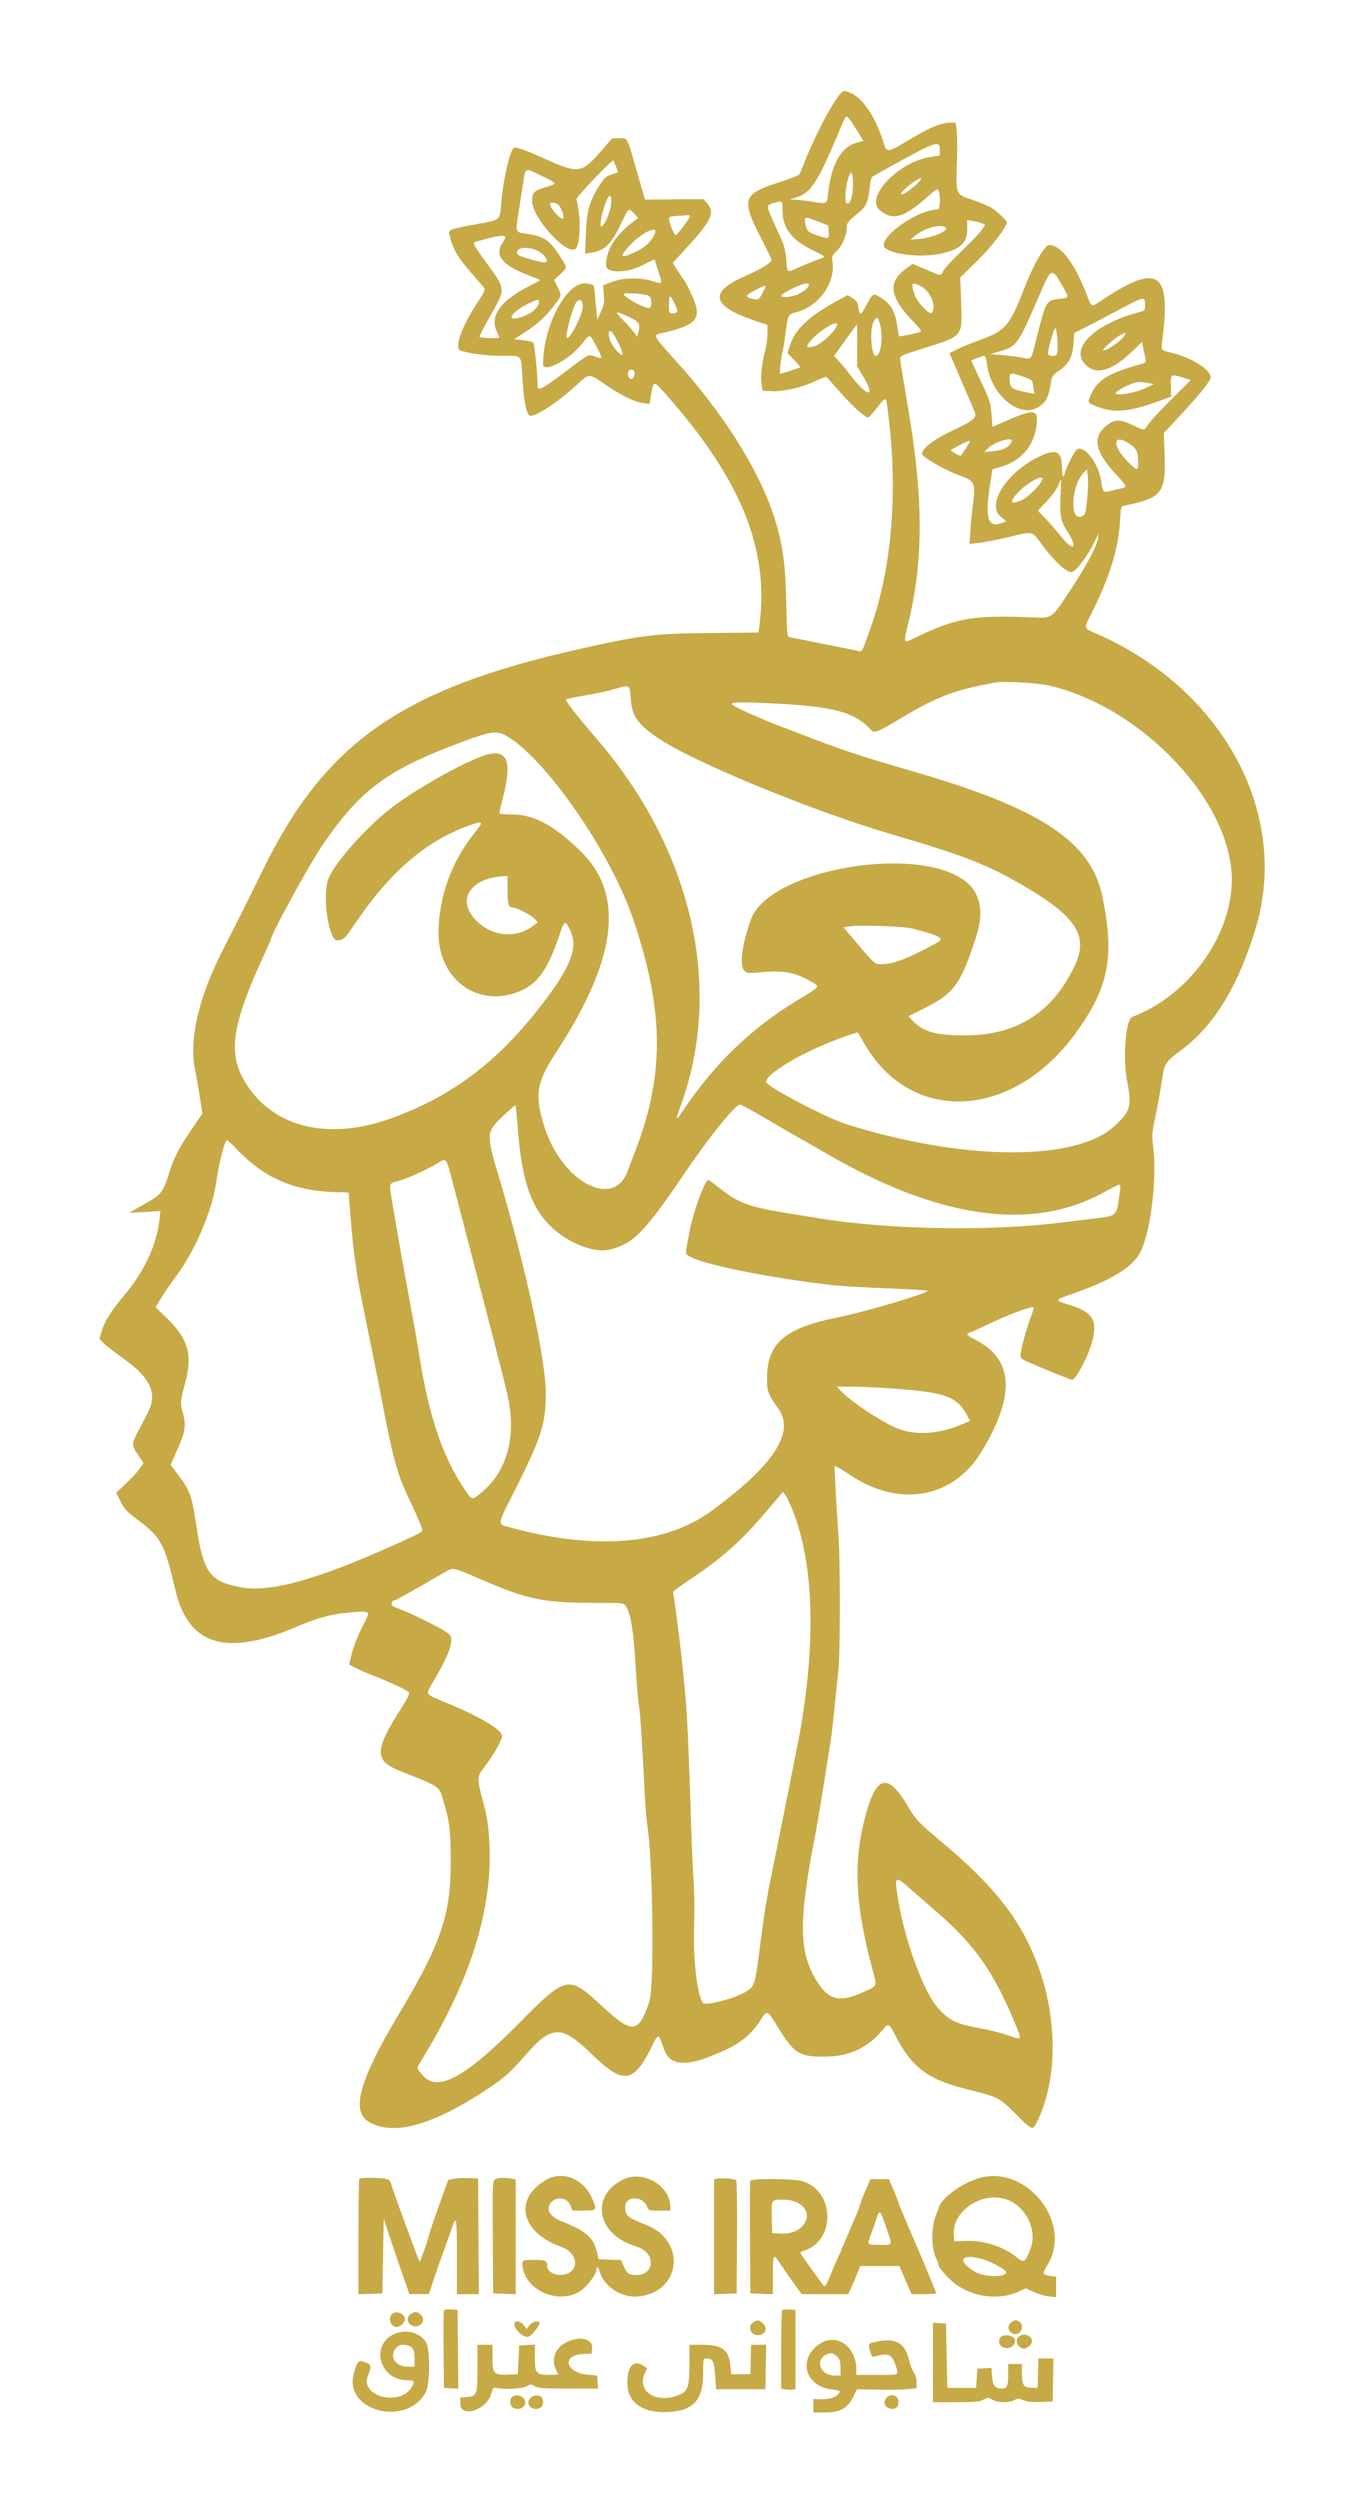 <svg id="svg" version="1.1" xmlns="http://www.w3.org/2000/svg" xmlns:xlink="http://www.w3.org/1999/xlink" width="400" height="730.56" viewBox="0, 0, 400,730.56"><g id="svgg"><path id="path0" d="M245.313 27.887 C 242.635 31.337,238.115 40.090,235.235 47.400 C 234.542 49.160,233.846 50.796,233.687 51.035 C 233.529 51.274,230.790 52.310,227.600 53.337 C 217.130 56.710,216.681 58.172,222.582 69.690 C 224.242 72.930,225.600 75.764,225.600 75.988 C 225.600 76.772,222.353 78.735,217.658 80.791 C 207.195 85.372,208.084 89.391,220.500 93.634 L 224.400 94.966 224.400 97.399 C 224.400 98.737,224.147 100.815,223.838 102.016 C 222.776 106.148,222.322 110.122,222.676 112.200 L 223.016 114.200 225.974 114.319 C 228.912 114.437,234.125 113.289,237.373 111.809 C 238.048 111.502,239.272 110.979,240.094 110.648 L 241.589 110.046 245.680 114.652 C 249.372 118.808,252.932 122.007,253.854 121.996 C 254.044 121.994,255.190 120.740,256.400 119.210 C 259.137 115.750,259.029 115.733,259.553 119.700 C 262.673 143.346,260.893 165.707,254.447 183.822 C 251.979 190.757,252.106 190.513,251.094 190.261 C 250.602 190.139,246.060 189.218,241.000 188.215 C 235.940 187.213,231.418 186.306,230.952 186.201 C 230.121 186.015,230.099 185.794,229.895 175.905 C 229.651 164.076,228.762 158.167,225.999 150.010 C 221.434 136.528,211.021 120.188,197.571 105.400 C 191.247 98.447,190.941 97.928,192.894 97.494 C 202.240 95.416,204.491 93.774,203.577 89.696 C 203.175 87.906,200.809 82.783,199.837 81.600 C 199.566 81.270,198.754 80.056,198.032 78.902 L 196.719 76.804 201.182 71.948 C 207.980 64.552,209.113 62.054,206.828 59.506 L 205.657 58.200 197.128 58.269 L 188.600 58.338 186.326 50.463 C 183.158 39.494,183.627 40.398,181.110 40.410 L 179.000 40.419 175.797 44.096 C 169.954 50.802,169.222 50.887,158.600 46.102 C 152.814 43.495,150.532 42.753,150.078 43.330 C 148.859 44.877,146.965 53.555,146.541 59.533 C 146.198 64.351,146.350 64.216,140.000 65.388 C 131.352 66.985,131.110 67.075,131.426 68.557 C 132.279 72.563,133.734 75.108,137.885 79.852 C 139.598 81.810,141.232 83.706,141.517 84.067 C 141.959 84.628,141.658 85.295,139.411 88.724 C 134.917 95.582,132.765 101.702,134.602 102.401 C 136.934 103.288,142.466 104.000,147.021 104.000 C 152.892 104.000,152.310 103.287,152.784 111.060 C 153.148 117.030,153.906 120.848,154.843 121.426 C 156.009 122.147,162.522 117.996,168.000 113.039 C 172.566 108.908,171.931 108.950,177.087 112.440 C 181.933 115.721,185.421 117.419,188.060 117.782 L 189.921 118.037 190.421 115.119 C 191.117 111.063,191.051 111.053,195.283 115.876 C 216.657 140.237,224.780 160.281,222.131 182.129 L 221.800 184.859 208.200 184.976 C 191.316 185.122,187.667 185.563,169.400 189.661 C 117.410 201.326,95.049 216.954,76.774 254.400 C 72.876 262.386,70.202 267.729,64.963 278.000 C 57.891 291.864,55.137 304.281,57.154 313.211 C 57.379 314.206,57.927 317.356,58.371 320.209 L 59.178 325.397 56.040 329.998 C 52.258 335.544,50.872 338.253,49.388 343.000 C 47.731 348.298,46.913 349.341,42.600 351.656 C 41.280 352.364,39.660 353.281,39.000 353.694 L 37.800 354.443 42.358 354.166 L 46.916 353.890 46.640 356.331 C 45.793 363.814,42.268 371.423,36.416 378.400 C 32.504 383.065,30.657 385.968,29.797 388.809 L 29.068 391.218 30.234 392.444 C 30.875 393.118,33.407 395.087,35.861 396.820 C 44.025 402.584,46.152 407.192,43.239 412.800 C 42.611 414.010,41.355 416.414,40.448 418.142 C 38.420 422.008,38.418 422.281,40.387 425.180 L 41.973 427.517 40.760 429.258 C 40.093 430.216,38.291 432.171,36.756 433.602 L 33.965 436.205 35.282 438.802 C 36.414 441.033,37.092 441.767,40.081 444.000 C 47.144 449.276,48.080 451.000,51.268 464.600 C 55.054 480.752,65.967 484.169,86.273 475.562 C 93.028 472.699,96.918 471.644,102.346 471.204 C 108.403 470.712,108.373 470.688,106.423 474.413 C 104.603 477.892,103.307 481.230,102.605 484.248 L 102.107 486.391 103.754 487.305 C 104.659 487.807,107.200 488.911,109.400 489.757 C 113.996 491.524,119.020 493.902,119.577 494.573 C 119.835 494.884,119.180 496.254,117.550 498.816 C 109.253 511.854,109.261 514.565,117.611 517.792 C 127.910 521.773,128.391 522.072,129.298 525.057 C 131.496 532.294,131.793 534.571,131.797 544.200 C 131.802 559.517,128.918 568.029,116.954 588.000 C 105.032 607.902,102.485 616.894,107.872 620.063 C 115.040 624.280,126.432 621.128,142.501 610.483 C 147.479 607.186,149.198 605.656,153.558 600.649 C 161.373 591.671,164.157 591.645,173.226 600.464 C 182.095 609.089,185.187 608.782,190.211 598.779 C 192.649 593.923,192.416 593.917,194.185 598.889 C 196.054 604.139,201.456 604.111,212.600 598.793 C 217.068 596.660,220.102 594.015,222.451 590.205 C 224.233 587.313,224.370 587.362,227.162 591.906 C 232.236 600.163,233.510 601.000,241.000 601.000 C 248.235 601.000,253.647 598.516,258.106 593.148 C 259.741 591.180,259.977 591.269,261.600 594.463 C 266.427 603.961,271.118 607.593,282.155 610.376 C 292.204 612.910,292.010 612.814,296.935 617.700 C 301.885 622.610,301.942 622.633,303.165 620.185 C 309.316 607.868,309.326 589.562,303.190 573.600 C 298.209 560.643,290.582 550.992,275.105 538.065 C 268.723 532.735,267.707 531.668,265.641 528.128 C 260.030 518.518,256.700 518.601,253.696 528.426 C 249.358 542.614,249.766 555.879,255.151 575.650 C 256.513 580.647,256.691 580.227,252.400 582.157 C 245.702 585.170,242.580 584.567,239.279 579.623 C 233.536 571.023,233.345 561.786,238.381 536.200 C 239.160 532.243,242.857 509.412,243.232 506.241 C 243.443 504.459,243.876 500.390,244.193 497.200 C 244.511 494.010,244.955 489.690,245.179 487.600 C 245.686 482.871,245.695 456.483,245.193 449.200 C 244.488 438.989,243.936 428.793,244.068 428.441 C 244.140 428.247,246.180 429.415,248.600 431.036 C 262.987 440.674,278.712 437.875,287.006 424.200 C 297.016 407.696,296.397 397.120,285.090 391.452 C 282.594 390.201,282.328 389.803,283.700 389.370 C 284.195 389.214,286.040 388.381,287.800 387.519 C 294.208 384.380,301.683 381.550,302.200 382.067 C 302.316 382.183,301.935 383.520,301.354 385.039 C 300.062 388.414,298.400 394.582,298.400 395.999 C 298.400 396.871,298.742 397.193,300.500 397.971 C 305.024 399.975,313.026 403.189,313.505 403.194 C 314.641 403.207,318.487 395.726,319.466 391.600 C 320.934 385.412,319.348 383.253,311.689 381.004 C 308.544 380.081,308.659 379.760,312.617 378.408 C 324.792 374.249,331.123 370.438,333.462 365.862 C 336.491 359.934,338.392 344.012,337.162 334.874 C 336.762 331.898,336.816 331.184,337.798 326.510 C 338.389 323.700,339.213 319.188,339.630 316.486 C 340.582 310.311,340.297 310.765,345.890 306.488 C 355.182 299.381,362.109 287.931,367.119 271.400 C 377.289 237.836,357.669 201.424,320.671 185.202 C 316.694 183.458,316.792 183.917,319.324 178.882 C 324.449 168.685,327.053 160.203,327.485 152.292 C 327.702 148.333,327.789 147.971,328.560 147.812 C 339.955 145.470,340.975 144.135,340.504 132.186 L 340.283 126.571 343.269 123.386 C 350.283 115.903,353.994 111.372,353.998 110.289 C 354.005 108.094,348.657 104.647,342.997 103.199 C 339.132 102.211,339.453 102.704,339.965 98.532 C 342.336 79.194,338.415 76.850,322.056 87.824 C 319.054 89.838,319.233 89.906,317.796 86.200 C 314.160 76.820,310.219 71.600,306.772 71.600 C 305.456 71.600,302.091 77.460,299.422 84.400 C 295.310 95.088,293.993 96.644,286.863 99.233 C 284.298 100.165,281.172 101.438,279.915 102.062 L 277.629 103.197 278.959 106.298 C 282.988 115.695,284.119 118.320,284.633 119.460 C 285.855 122.176,285.600 122.423,277.572 126.276 C 272.793 128.570,269.585 131.133,269.605 132.641 C 269.617 133.595,276.737 137.622,281.200 139.200 C 285.019 140.550,285.353 141.461,284.415 147.949 C 284.213 149.351,283.920 152.393,283.765 154.710 L 283.483 158.923 286.241 158.645 C 287.759 158.492,291.646 157.729,294.879 156.950 C 301.998 155.234,301.746 155.195,304.096 158.405 C 308.000 163.741,311.626 167.200,313.314 167.200 C 314.507 167.200,318.059 162.432,320.268 157.865 L 321.266 155.800 321.056 157.312 C 320.738 159.603,317.594 165.500,313.012 172.400 C 307.254 181.072,307.860 180.645,301.662 180.400 C 284.386 179.717,279.442 180.588,267.483 186.419 C 264.062 188.087,264.097 188.159,265.532 182.326 C 270.029 164.045,270.036 145.845,265.558 119.400 C 263.793 108.984,263.214 105.373,263.207 104.749 C 263.199 103.995,263.663 103.797,270.431 101.670 C 281.575 98.167,281.412 98.370,281.045 88.520 L 280.768 81.086 285.552 76.415 C 289.869 72.199,294.400 66.344,294.400 64.981 C 294.400 64.476,291.903 62.070,290.089 60.828 C 289.368 60.334,286.854 59.270,284.502 58.465 C 279.291 56.679,279.512 57.220,279.819 47.000 C 279.938 43.040,279.886 38.900,279.704 37.800 L 279.373 35.800 277.587 35.862 C 275.164 35.946,272.102 37.161,267.584 39.831 C 258.659 45.105,259.446 45.042,257.988 40.600 C 255.926 34.318,252.471 29.075,249.343 27.483 C 246.901 26.240,246.566 26.274,245.313 27.887 M249.291 36.100 C 250.044 37.255,251.061 38.867,251.552 39.682 L 252.444 41.165 250.122 41.828 C 245.893 43.035,243.009 48.320,242.136 56.462 C 241.789 59.706,241.885 59.650,237.786 58.985 C 235.814 58.665,233.390 58.384,232.400 58.361 C 230.749 58.322,230.699 58.292,231.800 58.007 C 237.188 56.609,238.750 54.222,246.667 35.300 C 247.397 33.555,247.691 33.645,249.291 36.100 M274.800 43.728 L 274.800 45.457 271.818 45.920 C 262.755 47.329,252.920 57.629,257.123 61.310 C 260.805 64.535,264.139 63.725,270.600 58.037 C 274.199 54.868,274.216 54.860,274.548 56.100 C 275.041 57.942,274.834 61.200,274.223 61.200 C 268.866 61.200,258.400 68.118,258.400 71.658 C 258.400 73.954,267.985 75.478,274.537 74.225 C 280.584 73.068,282.800 71.149,282.800 67.070 L 282.800 64.298 284.377 64.550 C 285.244 64.689,286.424 64.981,287.000 65.200 L 288.046 65.598 287.323 66.854 C 286.925 67.545,284.994 69.660,283.031 71.555 C 277.691 76.710,276.395 78.090,275.758 79.300 C 275.033 80.678,275.322 80.709,270.726 78.748 L 266.851 77.094 264.832 78.577 C 259.410 82.556,260.096 86.883,267.321 94.285 C 269.019 96.024,269.574 96.829,269.173 96.970 C 267.900 97.416,263.071 98.405,262.917 98.250 C 262.826 98.159,262.582 96.890,262.376 95.429 C 261.741 90.947,260.568 88.905,257.508 86.952 C 255.369 85.587,255.169 85.687,253.436 88.988 C 251.700 92.295,251.369 92.403,250.978 89.796 C 250.756 88.312,250.469 87.860,249.280 87.126 L 247.850 86.242 245.025 87.781 C 236.203 92.586,232.328 96.321,230.776 101.517 L 230.263 103.234 232.208 105.208 C 233.277 106.293,234.073 107.251,233.976 107.336 C 233.760 107.525,228.538 109.200,228.165 109.200 C 227.847 109.200,228.288 104.798,228.806 102.800 C 229.006 102.030,229.437 99.346,229.764 96.837 C 230.400 91.950,230.461 91.843,233.000 91.185 C 239.580 89.479,244.520 82.313,243.365 76.152 C 243.156 75.043,243.337 74.663,244.740 73.260 C 246.391 71.609,247.600 68.671,247.600 66.309 C 247.600 65.127,247.999 64.655,251.346 61.881 C 253.363 60.210,253.895 58.890,254.343 54.442 C 254.508 52.801,254.815 51.763,255.200 51.545 C 255.530 51.359,257.960 50.005,260.600 48.537 C 273.598 41.309,274.800 40.902,274.800 43.728 M180.119 48.668 L 180.768 50.336 178.933 50.961 C 176.926 51.645,176.620 51.949,174.664 55.203 C 172.222 59.263,171.533 61.961,171.303 68.353 L 171.096 74.106 173.043 73.814 C 176.890 73.238,178.775 71.322,181.817 64.901 C 183.786 60.741,183.804 60.729,185.425 62.439 L 186.600 63.678 185.207 64.739 C 179.839 68.827,177.200 73.047,177.200 77.542 C 177.200 79.889,183.170 79.876,187.851 77.519 L 191.375 75.745 192.472 79.155 C 193.774 83.205,193.824 83.109,190.909 82.174 C 187.348 81.032,182.085 81.131,178.856 82.400 L 176.311 83.400 176.554 86.054 C 176.768 88.390,176.668 88.988,175.717 91.054 L 174.637 93.400 174.162 88.400 C 173.598 82.482,173.979 83.346,171.720 82.864 C 166.056 81.656,158.800 94.891,158.800 106.429 C 158.800 109.148,166.329 105.256,170.049 100.614 C 172.623 97.401,172.303 97.356,174.364 101.225 C 176.336 104.926,176.325 105.020,173.999 104.200 C 171.983 103.489,172.354 103.313,166.400 107.801 C 158.351 113.868,157.202 114.480,157.198 112.700 C 157.193 109.743,156.288 100.547,155.964 100.157 C 155.751 99.900,154.393 99.564,152.945 99.409 L 150.313 99.127 153.337 97.190 C 157.098 94.780,159.556 92.540,162.058 89.240 C 164.314 86.266,164.291 86.401,163.000 83.800 L 162.008 81.800 163.804 80.135 C 165.975 78.123,165.964 78.470,163.951 75.243 C 160.881 70.323,159.183 69.109,154.333 68.371 C 150.516 67.791,150.668 68.138,151.621 62.177 C 152.075 59.330,152.673 55.462,152.950 53.582 C 153.645 48.851,153.385 48.963,158.203 51.313 C 163.207 53.754,163.160 53.619,159.401 54.748 C 156.082 55.745,155.600 56.257,155.600 58.790 C 155.600 63.607,165.679 74.724,168.246 72.737 C 169.771 71.556,169.946 63.058,168.542 58.274 C 168.362 57.659,179.071 46.431,179.396 46.894 C 179.437 46.952,179.762 47.751,180.119 48.668 M249.400 54.036 C 249.400 57.386,248.510 59.962,247.556 59.373 C 246.519 58.732,247.895 50.161,248.976 50.528 C 249.230 50.614,249.400 52.022,249.400 54.036 M268.575 53.252 C 266.986 54.944,264.418 56.800,263.665 56.800 C 262.831 56.800,264.851 54.709,267.169 53.172 C 269.468 51.648,270.049 51.681,268.575 53.252 M178.624 60.101 C 178.226 63.101,175.600 67.914,175.600 65.643 C 175.600 64.198,176.471 60.640,177.308 58.665 C 178.334 56.244,179.035 57.008,178.624 60.101 M228.809 61.500 C 228.825 66.626,231.358 70.012,237.430 73.025 C 241.903 75.245,241.756 74.898,238.700 76.023 C 237.325 76.529,234.896 77.530,233.302 78.248 C 229.959 79.753,230.221 79.985,229.849 75.200 C 229.733 73.709,229.229 71.661,228.669 70.400 C 228.131 69.190,227.162 67.030,226.516 65.600 C 223.928 59.874,223.930 59.965,226.400 59.267 C 228.810 58.587,228.799 58.578,228.809 61.500 M162.919 59.569 C 163.831 59.916,165.198 63.336,164.645 63.888 C 164.105 64.429,160.800 60.808,160.800 59.675 C 160.800 59.106,161.595 59.066,162.919 59.569 M201.702 63.035 C 202.036 63.369,197.962 68.854,197.495 68.698 C 197.042 68.547,195.601 64.912,195.600 63.919 C 195.600 63.366,196.068 63.212,198.100 63.096 C 199.475 63.018,200.795 62.919,201.033 62.877 C 201.272 62.835,201.572 62.906,201.702 63.035 M239.207 64.748 L 242.200 65.895 242.322 67.748 C 242.465 69.926,242.388 69.949,238.871 68.761 C 236.233 67.870,235.864 67.476,235.435 65.100 C 235.100 63.249,235.258 63.234,239.207 64.748 M276.400 66.409 C 277.801 67.336,272.861 69.483,268.460 69.860 L 266.200 70.053 267.400 69.028 C 270.101 66.720,274.802 65.352,276.400 66.409 M191.365 68.500 C 189.977 71.257,188.050 72.804,184.036 74.386 C 181.277 75.473,181.336 74.762,184.268 71.596 C 187.823 67.756,192.844 65.566,191.365 68.500 M147.725 69.500 C 147.588 69.885,147.342 70.380,147.179 70.600 C 144.405 74.342,146.504 77.304,154.000 80.223 C 156.090 81.037,157.864 81.759,157.941 81.826 C 158.019 81.894,156.579 82.702,154.741 83.623 C 146.433 87.783,143.177 92.265,145.209 96.744 C 145.644 97.703,146.000 98.558,146.000 98.644 C 146.000 98.963,140.439 98.787,140.238 98.462 C 140.124 98.276,141.462 95.621,143.212 92.562 C 147.942 84.294,147.964 84.728,142.413 77.049 C 137.818 70.693,137.921 70.966,139.900 70.412 C 145.687 68.789,148.078 68.510,147.725 69.500 M155.973 72.792 C 158.982 73.655,161.443 77.069,158.745 76.639 C 156.537 76.287,151.657 74.816,151.419 74.430 C 150.400 72.782,152.856 71.898,155.973 72.792 M310.999 84.180 C 312.617 87.033,312.620 87.026,309.709 87.358 C 305.872 87.797,305.812 87.902,303.011 99.126 C 301.425 105.481,301.777 105.043,298.698 104.482 C 297.324 104.231,294.696 103.903,292.857 103.752 L 289.514 103.478 292.570 102.596 C 297.216 101.256,297.764 100.489,303.417 87.400 C 307.592 77.734,307.390 77.819,310.999 84.180 M236.415 83.572 C 235.534 85.218,232.262 86.800,229.740 86.800 C 227.546 86.800,228.156 86.050,231.800 84.265 C 235.076 82.660,237.063 82.362,236.415 83.572 M269.116 83.561 C 272.000 85.040,273.785 89.110,272.532 91.350 C 271.979 92.337,268.239 88.480,267.420 86.078 C 266.274 82.714,266.579 82.260,269.116 83.561 M222.960 85.603 C 221.870 87.606,221.804 87.652,220.423 87.393 C 217.576 86.859,217.698 86.366,221.100 84.646 C 224.351 83.002,224.370 83.012,222.960 85.603 M189.693 86.450 C 190.640 86.957,190.710 90.000,189.774 90.000 C 188.058 90.000,182.400 86.855,182.400 85.901 C 182.400 85.412,188.630 85.881,189.693 86.450 M197.377 88.907 C 198.433 91.112,198.279 91.582,196.500 91.594 C 195.658 91.600,195.600 91.432,195.600 88.976 C 195.600 85.940,195.951 85.926,197.377 88.907 M170.400 89.688 C 170.400 92.144,165.949 100.435,165.672 98.495 C 165.505 97.326,166.893 91.862,168.024 89.233 C 169.018 86.923,170.400 87.187,170.400 89.688 M334.800 88.985 C 334.800 90.747,334.779 90.775,333.100 91.218 C 320.031 94.666,312.679 101.852,317.394 106.567 C 320.543 109.716,325.102 108.423,331.065 102.688 L 333.929 99.933 334.392 102.267 C 334.647 103.550,334.942 104.907,335.049 105.283 C 335.203 105.825,334.765 106.098,332.921 106.612 C 324.016 109.094,320.986 110.993,318.963 115.360 C 317.865 117.728,317.893 117.770,321.371 119.032 C 326.055 120.733,330.474 120.269,338.925 117.190 L 342.450 115.906 342.360 112.853 C 342.255 109.273,342.312 109.231,345.808 110.324 L 348.200 111.071 342.565 116.645 C 339.467 119.711,336.428 122.980,335.812 123.910 C 334.465 125.946,334.778 125.930,331.029 124.150 C 327.510 122.479,326.007 122.490,323.759 124.204 C 319.355 127.563,320.011 131.750,325.957 138.227 C 329.588 142.182,329.636 142.282,328.100 142.644 C 327.495 142.786,326.100 143.130,325.000 143.409 C 322.529 144.034,322.446 143.956,321.970 140.558 C 321.233 135.291,316.768 129.646,314.760 131.443 C 314.030 132.096,311.773 136.573,311.376 138.154 C 310.918 139.979,310.587 139.614,310.572 137.266 C 310.535 131.762,309.038 130.933,303.740 133.485 C 294.449 137.960,288.387 147.332,292.494 150.870 L 294.200 152.340 293.000 152.804 C 288.869 154.399,287.967 151.545,289.483 141.684 L 290.178 137.169 292.871 136.351 C 299.333 134.388,303.200 129.106,303.200 122.242 C 303.200 119.673,301.142 119.884,293.651 123.224 L 290.200 124.763 289.950 121.481 C 289.645 117.484,289.521 117.099,286.451 110.660 C 285.103 107.833,284.000 105.467,284.000 105.403 C 284.000 105.196,287.199 104.000,287.753 104.000 C 288.106 104.000,288.379 104.756,288.549 106.206 C 289.600 115.149,297.794 122.277,303.362 119.093 C 305.878 117.655,306.680 116.079,307.402 111.162 C 307.577 109.971,307.986 109.467,309.788 108.226 C 312.559 106.318,313.657 104.178,313.913 100.193 L 314.099 97.301 317.749 95.465 C 319.757 94.455,324.100 92.185,327.400 90.419 C 334.534 86.603,334.800 86.551,334.800 88.985 M157.599 88.100 C 157.592 90.175,154.486 92.457,150.883 93.033 C 148.049 93.486,150.086 90.937,154.200 88.882 C 156.923 87.521,157.601 87.365,157.599 88.100 M183.778 92.577 C 187.012 94.051,187.323 94.608,186.541 97.528 L 186.292 98.455 185.591 97.386 C 185.205 96.797,183.879 95.279,182.644 94.012 C 179.430 90.712,179.497 90.626,183.778 92.577 M257.249 94.500 C 258.333 98.343,257.615 104.000,256.043 104.000 C 254.722 104.000,254.239 96.074,255.436 94.047 C 256.407 92.403,256.676 92.471,257.249 94.500 M244.800 94.740 C 244.800 96.204,240.271 100.577,238.148 101.163 C 235.363 101.932,235.342 101.224,238.070 98.483 C 240.505 96.035,244.800 93.646,244.800 94.740 M250.636 100.900 L 250.600 107.000 252.500 110.187 C 256.285 116.538,253.454 115.993,248.497 109.417 C 247.494 108.087,246.041 106.330,245.266 105.510 L 243.858 104.020 244.961 102.510 C 245.568 101.680,247.055 99.605,248.266 97.900 C 249.476 96.195,250.513 94.800,250.570 94.800 C 250.626 94.800,250.656 97.545,250.636 100.900 M309.028 103.472 C 308.709 104.304,306.399 104.153,306.407 103.300 C 306.418 102.146,307.831 97.059,308.436 95.993 C 309.012 94.979,309.572 102.054,309.028 103.472 M180.816 100.234 C 182.424 103.603,182.406 104.535,180.763 102.975 C 179.166 101.458,178.000 99.170,178.000 97.554 C 178.000 95.730,179.221 96.892,180.816 100.234 M328.798 98.003 C 327.936 99.614,323.159 102.892,322.554 102.288 C 322.262 101.996,326.203 98.597,327.673 97.872 C 329.343 97.049,329.311 97.046,328.798 98.003 M185.414 108.423 C 185.891 109.195,185.221 110.863,184.490 110.722 C 183.279 110.489,183.346 108.000,184.564 108.000 C 184.888 108.000,185.270 108.190,185.414 108.423 M299.026 110.009 C 301.879 110.990,301.843 110.953,302.170 113.249 L 302.434 115.099 300.917 114.801 C 295.590 113.756,295.218 113.476,295.205 110.500 C 295.199 108.921,295.684 108.859,299.026 110.009 M335.800 111.938 L 337.400 112.229 335.105 113.324 C 331.522 115.033,325.274 115.956,326.390 114.612 C 327.215 113.617,331.656 111.599,332.964 111.623 C 333.644 111.636,334.920 111.777,335.800 111.938 M295.723 129.237 C 294.766 130.874,293.350 131.559,290.310 131.854 L 287.800 132.097 288.611 131.249 C 290.776 128.984,296.879 127.257,295.723 129.237 M330.130 129.597 C 332.300 130.972,332.800 131.990,332.800 135.026 C 332.800 137.733,332.581 137.729,329.817 134.964 C 325.087 130.235,325.303 126.535,330.130 129.597 M283.600 129.028 C 283.600 129.209,281.509 132.457,280.938 133.164 C 280.768 133.373,278.000 131.894,278.000 131.594 C 278.000 131.362,282.774 128.866,283.300 128.824 C 283.465 128.811,283.600 128.903,283.600 129.028 M317.966 144.888 C 317.486 150.298,317.351 150.703,315.913 151.019 C 312.725 151.719,313.367 141.890,316.746 138.270 L 317.800 137.140 318.055 139.070 C 318.196 140.132,318.155 142.750,317.966 144.888 M304.800 139.808 C 304.800 141.155,300.745 145.329,298.542 146.250 C 295.068 147.702,295.022 146.490,298.425 143.175 C 300.732 140.929,304.800 138.780,304.800 139.808 M310.111 144.530 C 309.813 150.589,310.110 152.227,312.053 155.234 C 315.255 160.188,314.009 161.441,310.378 156.919 C 309.000 155.204,306.881 152.774,305.669 151.520 L 303.465 149.240 306.067 146.482 C 307.507 144.955,309.012 142.892,309.435 141.863 C 309.856 140.840,310.230 140.002,310.267 140.001 C 310.304 140.001,310.234 142.038,310.111 144.530 M306.800 200.348 C 334.183 206.741,360.289 234.547,360.175 257.200 C 360.092 273.656,347.524 290.918,331.070 297.174 C 329.131 297.911,328.256 309.168,329.599 316.086 C 331.003 323.318,330.554 324.821,325.678 329.234 C 314.347 339.489,281.608 339.214,247.624 328.580 C 241.761 326.745,224.016 317.432,224.004 316.183 C 223.977 313.404,237.464 305.898,249.100 302.216 L 250.799 301.678 252.957 305.339 C 266.717 328.687,296.158 327.089,314.456 302.000 C 324.203 288.635,325.973 279.690,322.352 262.077 C 319.013 245.834,304.315 236.179,266.200 225.191 C 251.393 220.922,245.326 218.890,232.800 214.000 C 231.810 213.614,229.560 212.754,227.800 212.090 C 223.920 210.625,218.120 208.104,215.400 206.700 C 212.354 205.127,213.597 204.985,225.517 205.538 C 243.295 206.364,249.748 208.024,254.370 212.964 C 255.764 214.454,255.772 214.451,264.287 209.373 C 274.146 203.495,279.716 201.437,291.200 199.431 C 293.644 199.005,303.535 199.586,306.800 200.348 M184.430 204.240 C 184.759 209.428,186.642 211.972,193.339 216.282 C 204.183 223.261,238.016 237.117,260.000 243.583 C 282.689 250.257,289.184 252.818,300.466 259.535 C 314.838 268.091,318.249 273.666,314.282 282.115 C 307.771 295.983,297.225 302.627,281.800 302.581 C 273.343 302.555,269.812 301.481,266.511 297.928 L 265.622 296.972 269.852 294.868 C 279.041 290.298,280.936 287.702,285.526 273.400 C 287.704 266.613,286.666 261.110,282.575 257.758 C 268.809 246.478,224.968 254.027,219.609 268.600 C 217.010 275.665,216.135 282.135,217.581 283.581 C 218.429 284.429,218.647 284.454,222.335 284.135 C 229.448 283.519,232.480 284.095,237.456 287.011 C 239.804 288.388,240.003 288.148,232.976 292.415 C 219.635 300.516,208.774 311.003,199.744 324.503 C 197.421 327.974,197.365 327.769,199.217 322.600 C 211.554 288.164,202.242 248.061,174.430 215.857 C 168.600 209.106,165.161 204.676,165.504 204.358 C 165.667 204.208,168.198 203.693,171.129 203.215 C 174.060 202.737,177.840 201.927,179.529 201.414 C 184.233 199.987,184.158 199.944,184.430 204.240 M149.032 215.621 C 160.714 223.232,178.812 249.813,185.183 268.718 C 194.246 295.611,194.356 314.181,185.585 336.800 C 184.690 339.110,183.762 341.540,183.523 342.200 C 179.473 353.406,164.466 345.547,159.249 329.489 C 156.283 320.358,156.838 316.321,162.177 308.204 C 180.468 280.395,182.857 261.445,169.683 248.662 C 161.925 241.136,156.049 238.001,149.700 238.000 C 147.531 238.000,146.000 237.837,146.000 237.605 C 146.000 237.388,146.446 235.493,146.992 233.394 C 149.723 222.880,148.530 219.130,142.857 220.395 C 137.865 221.509,122.812 229.761,114.860 235.743 C 107.121 241.565,97.121 252.915,95.836 257.335 C 94.273 262.712,96.186 274.800,98.600 274.800 C 100.312 274.800,100.835 274.321,103.574 270.247 C 113.764 255.089,124.388 245.850,136.761 241.387 C 141.446 239.697,141.587 239.856,138.663 243.521 C 131.956 251.930,128.254 262.234,128.217 272.600 C 128.167 286.680,140.521 295.093,152.755 289.310 C 157.449 287.092,160.282 282.945,163.409 273.716 C 165.070 268.814,165.159 268.756,166.608 271.615 C 169.198 276.727,167.045 282.463,158.302 293.740 C 145.344 310.453,132.304 320.286,114.511 326.760 C 95.482 333.684,78.794 329.241,71.089 315.200 C 66.615 307.045,68.094 298.669,77.651 278.060 C 78.503 276.223,79.200 274.640,79.200 274.542 C 79.200 273.182,90.129 253.131,93.951 247.479 C 105.157 230.907,113.006 225.035,134.800 216.925 C 144.145 213.447,145.504 213.323,149.032 215.621 M148.400 260.120 C 148.400 264.294,148.682 265.200,149.980 265.200 C 151.042 265.201,155.354 267.444,156.329 268.505 L 157.259 269.514 155.918 270.537 C 150.531 274.646,142.775 273.525,138.358 268.000 C 133.765 262.253,138.062 256.512,147.300 256.054 L 148.400 256.000 148.400 260.120 M267.000 271.381 C 275.712 273.773,276.351 274.204,273.495 275.757 C 265.744 279.973,261.406 281.659,258.084 281.745 C 255.697 281.807,256.036 282.096,249.697 274.600 L 246.653 271.000 248.226 270.734 C 251.259 270.220,264.427 270.674,267.000 271.381 M151.446 330.275 C 152.630 345.257,155.376 353.097,161.416 358.738 C 166.398 363.390,173.731 366.206,178.175 365.173 C 185.104 363.564,188.390 360.235,200.068 343.000 C 207.291 332.339,214.978 322.800,216.345 322.800 C 216.726 322.800,220.205 324.670,224.076 326.955 C 227.947 329.240,232.258 331.739,233.657 332.508 C 235.056 333.278,238.270 335.120,240.800 336.602 C 274.040 356.074,301.350 360.072,322.522 348.566 C 328.184 345.489,327.762 345.529,327.438 348.100 C 326.482 355.677,326.874 355.284,319.400 356.160 C 316.320 356.521,312.450 356.990,310.800 357.201 C 289.858 359.882,259.726 359.378,239.400 356.006 C 238.080 355.787,234.120 355.144,230.600 354.578 C 219.183 352.740,215.989 351.601,210.840 347.531 C 208.948 346.036,207.294 344.809,207.164 344.806 C 206.128 344.779,202.818 353.706,201.676 359.608 C 200.298 366.734,200.317 366.327,201.332 366.992 C 205.054 369.431,224.689 373.418,243.600 375.574 C 245.690 375.812,252.755 376.222,259.300 376.484 C 265.845 376.746,271.200 377.071,271.200 377.206 C 271.200 377.968,252.712 383.433,244.800 385.009 C 229.565 388.044,224.310 392.548,224.276 402.600 C 224.263 406.645,224.477 407.227,227.661 411.763 C 232.490 418.643,226.117 428.301,208.000 441.556 C 194.613 451.350,174.369 453.089,149.900 446.546 C 145.128 445.270,145.048 446.376,150.721 435.146 C 158.181 420.376,159.600 415.908,159.600 407.181 C 159.600 397.382,153.587 369.723,145.778 343.600 C 142.146 331.452,142.190 330.752,146.876 326.312 C 148.901 324.393,150.630 322.897,150.720 322.987 C 150.810 323.076,151.136 326.356,151.446 330.275 M70.052 336.642 C 77.924 344.735,87.202 348.400,99.820 348.400 C 101.019 348.400,102.000 348.535,102.000 348.700 C 102.001 350.386,103.291 365.077,103.572 366.600 C 103.776 367.700,104.053 369.590,104.189 370.800 C 104.502 373.591,105.033 376.348,109.161 396.600 C 110.058 401.000,111.061 406.040,111.391 407.800 C 114.650 425.196,116.184 430.951,119.226 437.200 C 120.942 440.724,122.996 445.421,123.384 446.705 C 123.632 447.528,123.336 447.759,120.129 449.245 C 94.572 461.083,79.704 465.485,70.672 463.884 C 61.339 462.231,59.473 459.688,57.399 445.800 C 56.032 436.645,55.636 435.625,51.158 429.718 L 49.883 428.036 51.942 423.417 C 54.243 418.252,54.485 416.392,53.361 412.524 C 52.652 410.086,52.710 409.477,54.173 404.000 C 56.341 395.884,55.046 391.296,48.896 385.310 L 45.504 382.008 47.126 379.304 C 48.018 377.817,50.027 374.890,51.590 372.800 C 57.038 365.516,61.989 353.919,63.204 345.600 C 64.147 339.143,65.702 333.206,66.452 333.201 C 66.591 333.201,68.211 334.749,70.052 336.642 M132.309 345.300 C 133.240 348.875,134.525 353.780,135.163 356.200 C 135.802 358.620,137.255 364.200,138.393 368.600 C 142.015 382.605,142.713 385.298,143.943 390.000 C 145.584 396.272,147.442 403.624,148.239 407.000 C 151.218 419.603,148.440 430.006,140.359 436.517 C 137.924 438.479,138.011 438.513,135.417 434.574 C 129.255 425.218,125.333 413.432,122.579 396.000 C 121.835 391.290,121.090 387.076,119.400 378.000 C 117.763 369.213,117.046 365.169,114.826 352.200 C 113.662 345.403,113.535 345.891,116.700 345.051 C 119.222 344.381,125.207 341.626,128.400 339.663 C 130.513 338.365,130.495 338.338,132.309 345.300 M261.378 405.800 C 276.669 406.882,279.977 408.125,282.955 413.908 L 283.629 415.216 281.714 416.050 C 274.771 419.075,267.909 419.582,262.514 417.470 C 258.036 415.718,248.931 409.696,245.825 406.434 L 244.650 405.200 248.825 405.203 C 251.121 405.205,256.770 405.474,261.378 405.800 M231.795 441.420 C 237.950 456.947,238.656 479.664,233.822 506.627 C 233.275 509.677,227.570 538.220,225.432 548.600 C 224.252 554.330,223.447 559.244,222.581 566.000 C 220.710 580.584,220.783 580.321,218.152 581.990 C 215.073 583.942,206.436 586.228,205.575 585.318 C 203.868 583.513,202.581 572.191,202.969 562.400 C 203.113 558.770,203.048 553.280,202.824 550.200 C 202.600 547.120,202.230 538.390,202.002 530.800 C 201.774 523.210,201.401 512.950,201.172 508.000 C 200.779 499.473,200.608 497.216,199.604 487.200 C 199.083 482.008,197.697 470.850,197.185 467.724 C 196.976 466.446,196.804 465.287,196.802 465.149 C 196.801 465.011,198.911 463.481,201.491 461.749 C 211.229 455.211,216.640 450.424,223.736 442.070 L 228.947 435.935 229.654 436.867 C 230.042 437.380,231.006 439.429,231.795 441.420 M140.345 461.399 C 154.216 467.450,158.809 468.400,174.206 468.400 C 182.310 468.400,182.387 468.408,182.988 469.326 C 184.413 471.501,185.244 476.471,185.808 486.200 C 186.115 491.480,186.546 496.790,186.766 498.000 C 187.191 500.332,187.739 508.408,188.409 522.200 C 188.633 526.820,188.985 531.590,189.192 532.800 C 190.902 542.801,191.382 580.582,189.856 585.000 C 186.604 594.411,184.962 594.519,175.694 585.934 C 166.174 577.115,165.613 577.242,151.600 591.388 C 135.976 607.159,127.927 611.509,123.634 606.500 C 121.664 604.203,121.675 604.587,123.500 601.611 C 134.820 583.149,141.092 566.488,142.789 550.375 C 143.577 542.885,143.147 533.619,141.773 528.505 C 139.255 519.132,139.246 519.439,142.137 515.681 C 144.364 512.788,146.800 508.412,146.800 507.306 C 146.800 505.510,140.668 501.833,130.800 497.713 C 123.858 494.814,124.271 495.586,127.072 490.748 C 131.593 482.940,132.865 479.070,131.384 477.625 C 129.885 476.164,120.927 471.688,115.287 469.582 C 114.058 469.124,114.303 467.600,115.606 467.600 C 115.830 467.600,122.233 463.977,130.800 459.002 C 132.409 458.068,133.115 458.245,140.345 461.399 M265.623 551.500 C 267.049 552.765,270.785 556.021,273.925 558.736 C 285.014 568.324,290.490 576.117,296.788 591.280 C 298.924 596.420,299.039 596.283,294.030 594.554 C 292.364 593.979,289.200 593.189,287.000 592.798 C 279.660 591.496,277.641 590.543,274.260 586.782 C 270.077 582.130,264.552 567.084,262.588 555.000 C 261.498 548.290,261.718 548.036,265.623 551.500 M159.600 637.061 C 150.057 642.644,152.284 652.383,164.061 656.574 C 169.725 658.590,169.437 664.800,163.680 664.800 C 161.895 664.800,160.000 663.566,160.000 662.404 C 160.000 660.571,159.672 660.400,156.157 660.400 C 152.685 660.400,152.608 660.441,152.791 662.200 C 153.503 669.029,162.535 673.306,169.057 669.904 C 171.224 668.773,174.400 664.747,174.400 663.131 C 174.400 662.058,175.052 662.555,175.385 663.883 C 176.420 668.006,181.619 671.449,186.304 671.114 C 199.029 670.204,201.000 654.914,189.000 650.203 C 183.418 648.012,182.821 647.501,182.805 644.900 C 182.786 641.661,187.861 641.568,189.193 644.784 C 189.694 645.993,189.715 646.000,192.849 646.000 L 196.000 646.000 196.000 644.900 C 195.998 638.636,187.888 634.008,182.087 636.960 C 172.415 641.882,174.593 653.037,185.886 656.414 C 192.814 658.486,191.104 666.427,184.133 664.556 C 183.578 664.408,182.964 663.623,182.429 662.378 L 181.592 660.432 178.313 660.316 L 175.034 660.200 174.472 657.894 C 173.476 653.801,171.240 651.885,164.257 649.139 C 160.515 647.667,159.377 645.387,161.382 643.382 C 163.099 641.665,166.041 642.350,166.877 644.663 L 167.361 646.000 170.680 646.000 C 174.511 646.000,174.603 645.873,173.172 642.534 C 170.659 636.672,164.506 634.191,159.600 637.061 M285.400 636.771 C 280.523 638.510,275.297 642.450,274.587 644.925 C 274.449 645.406,274.094 646.340,273.797 647.000 C 272.213 650.525,272.227 657.103,273.826 660.185 C 274.142 660.793,274.400 661.517,274.400 661.792 C 274.400 662.712,277.746 666.419,279.815 667.793 C 285.432 671.521,292.694 672.190,298.249 669.491 L 299.931 668.674 302.170 669.734 C 303.402 670.317,305.397 670.910,306.605 671.052 L 308.800 671.310 308.800 668.308 L 308.800 665.305 307.152 665.084 C 304.781 664.766,304.685 664.452,306.207 662.000 C 314.066 649.338,299.544 631.730,285.400 636.771 M105.067 636.667 C 104.920 636.813,104.800 644.470,104.800 653.682 L 104.800 670.431 108.300 670.316 L 111.800 670.200 112.000 659.200 L 112.200 648.200 113.135 651.200 C 113.649 652.850,115.336 657.845,116.884 662.300 L 119.698 670.400 122.549 670.394 L 125.400 670.389 126.897 665.894 C 127.720 663.423,129.127 659.420,130.023 657.000 C 130.919 654.580,131.913 651.796,132.233 650.813 C 133.446 647.083,133.600 648.042,133.600 659.320 L 133.600 670.400 136.804 670.400 L 140.009 670.400 139.904 653.500 L 139.800 636.600 137.000 636.485 C 135.460 636.422,133.498 636.516,132.640 636.695 L 131.079 637.019 128.537 644.010 C 127.139 647.854,125.741 651.990,125.431 653.200 C 124.916 655.208,124.552 656.287,123.208 659.791 L 122.751 660.982 122.215 659.791 C 121.471 658.135,114.793 639.809,114.352 638.210 C 114.047 637.105,113.760 636.865,112.495 636.656 C 110.494 636.325,105.401 636.332,105.067 636.667 M144.671 636.900 C 144.045 637.359,143.998 638.737,144.095 653.800 L 144.200 670.200 147.500 670.316 L 150.800 670.432 150.800 653.666 L 150.800 636.900 149.550 636.650 C 147.550 636.250,145.408 636.360,144.671 636.900 M209.700 636.660 L 208.800 636.856 208.800 653.644 L 208.800 670.432 212.100 670.316 L 215.400 670.200 215.505 653.825 C 215.562 644.818,215.453 637.293,215.262 637.102 C 214.848 636.688,210.981 636.381,209.700 636.660 M219.383 637.301 C 219.277 637.576,219.238 645.091,219.295 654.001 L 219.400 670.200 222.700 670.316 L 226.000 670.432 226.000 664.816 C 226.000 658.268,226.034 658.236,228.702 662.300 C 229.821 664.005,231.563 666.525,232.573 667.900 L 234.409 670.400 241.227 670.400 L 248.044 670.400 249.080 668.100 C 249.650 666.835,250.432 664.990,250.818 664.000 L 251.520 662.200 257.254 662.200 L 262.989 662.200 264.748 666.300 L 266.507 670.400 269.987 670.400 C 271.901 670.400,273.568 670.299,273.692 670.175 C 273.816 670.050,271.416 664.169,268.359 657.105 C 265.301 650.041,262.800 644.098,262.800 643.900 C 262.800 643.701,262.149 642.023,261.353 640.169 L 259.905 636.800 257.200 636.800 L 254.495 636.800 253.079 640.100 C 252.300 641.915,251.532 643.940,251.373 644.600 C 251.214 645.260,250.479 647.118,249.742 648.729 C 249.004 650.340,248.400 651.751,248.400 651.865 C 248.400 651.978,247.860 653.237,247.200 654.663 C 246.540 656.089,246.000 657.359,246.000 657.484 C 246.000 657.610,245.641 658.452,245.201 659.356 C 244.762 660.260,243.710 662.687,242.863 664.749 C 241.635 667.739,241.229 668.387,240.858 667.949 C 239.786 666.684,234.015 658.578,234.008 658.327 C 234.003 658.177,234.405 657.932,234.900 657.782 C 244.431 654.907,244.198 640.268,234.575 637.373 C 232.042 636.610,219.670 636.551,219.383 637.301 M294.564 642.821 C 300.106 644.895,303.378 651.886,301.293 657.200 C 299.716 661.219,299.470 661.368,297.277 659.631 C 293.230 656.428,287.950 654.715,282.600 654.868 L 279.000 654.971 278.879 653.106 C 278.416 645.975,287.345 640.120,294.564 642.821 M233.048 643.623 C 238.695 646.357,235.390 653.018,228.534 652.719 L 225.800 652.600 225.683 648.600 C 225.511 642.731,225.476 642.800,228.681 642.800 C 230.555 642.800,231.853 643.045,233.048 643.623 M258.412 648.900 C 261.190 656.747,261.313 656.000,257.243 656.000 C 253.383 656.000,253.450 656.082,254.685 652.865 C 255.248 651.399,255.967 649.345,256.284 648.300 C 257.038 645.813,257.350 645.900,258.412 648.900 M287.338 660.205 C 289.985 660.981,294.200 663.321,294.200 664.015 C 294.200 665.582,287.830 665.483,285.100 663.874 C 279.592 660.626,280.986 658.342,287.338 660.205 M129.789 675.284 C 129.678 675.574,129.635 680.759,129.693 686.806 L 129.800 697.800 131.906 697.921 L 134.012 698.042 133.906 686.521 L 133.800 675.000 131.896 674.878 C 130.596 674.795,129.928 674.923,129.789 675.284 M228.685 675.048 C 228.528 675.205,228.400 680.430,228.400 686.659 L 228.400 697.985 229.352 698.224 C 229.875 698.355,230.820 698.403,231.452 698.331 L 232.600 698.200 232.600 686.600 L 232.600 675.000 230.785 674.882 C 229.787 674.816,228.842 674.891,228.685 675.048 M114.629 676.229 C 113.338 677.520,114.258 680.000,116.029 680.000 C 116.944 680.000,118.400 678.650,118.400 677.800 C 118.400 676.113,115.819 675.038,114.629 676.229 M120.089 676.223 C 118.894 677.059,118.939 678.610,120.180 679.424 C 122.288 680.805,124.864 678.371,123.186 676.585 C 122.114 675.444,121.332 675.352,120.089 676.223 M220.491 678.492 C 218.443 679.479,219.272 682.400,221.600 682.400 C 223.847 682.400,224.680 680.193,222.946 678.829 C 221.757 677.894,221.738 677.891,220.491 678.492 M295.552 678.758 C 293.697 680.260,295.994 683.120,297.954 681.747 C 299.054 680.977,299.097 678.987,298.026 678.414 C 296.957 677.842,296.628 677.887,295.552 678.758 M150.400 679.149 C 150.400 680.874,153.422 683.463,154.655 682.793 C 155.843 682.147,158.056 679.214,157.741 678.704 C 157.304 677.998,155.623 678.458,154.833 679.500 L 154.000 680.600 153.167 679.500 C 152.177 678.194,150.400 677.968,150.400 679.149 M272.800 690.378 L 272.800 702.000 279.500 701.983 C 285.204 701.969,286.404 701.858,287.575 701.234 C 288.909 700.524,288.985 700.524,290.175 701.250 C 291.689 702.173,294.935 702.237,296.587 701.376 C 297.662 700.816,297.908 700.817,299.190 701.396 C 300.229 701.864,301.563 702.003,304.203 701.917 L 307.800 701.800 307.910 695.500 L 308.020 689.200 305.824 689.200 L 303.627 689.200 303.514 693.500 L 303.400 697.800 301.639 697.761 C 299.293 697.709,298.800 696.973,298.800 693.524 L 298.800 690.800 296.800 690.800 L 294.800 690.800 294.800 693.920 C 294.800 697.315,294.464 698.000,292.796 698.000 C 290.926 698.000,290.276 697.147,290.080 694.435 L 289.901 691.962 287.851 692.081 L 285.800 692.200 285.600 695.000 L 285.400 697.800 281.200 697.800 L 277.000 697.800 276.800 688.400 L 276.600 679.000 274.700 678.878 L 272.800 678.756 272.800 690.378 M116.400 681.652 C 108.039 684.098,110.372 695.584,119.233 695.598 C 121.106 695.601,121.296 695.854,120.534 697.327 C 117.402 703.384,105.031 700.425,107.585 694.229 C 108.710 691.500,108.614 691.006,106.825 690.303 C 104.830 689.519,104.423 689.936,103.413 693.800 C 100.557 704.727,119.147 709.311,124.505 699.000 C 125.786 696.534,125.802 686.445,124.528 684.400 C 122.985 681.924,119.498 680.745,116.400 681.652 M298.497 682.442 C 297.157 682.938,296.867 684.763,297.984 685.667 C 299.174 686.631,299.732 686.592,301.058 685.452 C 302.839 683.919,300.844 681.574,298.497 682.442 M292.392 683.215 C 291.800 684.322,292.264 685.568,293.434 686.013 C 295.042 686.624,296.800 685.570,296.800 683.996 C 296.800 682.435,293.155 681.790,292.392 683.215 M165.800 684.356 C 162.440 685.907,161.039 689.390,162.553 692.425 C 162.909 693.139,163.200 693.785,163.200 693.861 C 163.200 693.938,162.070 694.000,160.689 694.000 C 156.754 694.000,156.400 693.583,156.400 688.957 L 156.400 685.160 154.100 685.280 L 151.800 685.400 151.600 689.600 L 151.400 693.800 148.659 693.919 C 144.379 694.105,144.000 693.705,144.000 688.991 L 144.000 685.200 141.800 685.200 L 139.600 685.200 139.600 691.911 C 139.600 699.861,139.445 700.289,136.492 700.478 L 134.600 700.600 134.600 702.400 C 134.600 706.803,142.386 704.256,143.676 699.431 C 144.138 697.706,144.257 697.578,145.189 697.814 C 147.279 698.342,152.827 698.029,154.037 697.314 C 155.136 696.665,155.264 696.665,156.362 697.314 C 157.363 697.905,158.720 698.000,166.184 698.000 L 174.844 698.000 174.722 696.100 L 174.600 694.200 172.000 693.972 C 165.193 693.376,164.081 688.106,170.714 687.878 L 173.000 687.800 173.126 686.040 C 173.312 683.439,169.623 682.591,165.800 684.356 M239.344 685.141 C 233.268 689.543,235.528 697.364,243.125 698.223 C 245.822 698.528,246.037 698.761,244.741 699.969 C 243.843 700.806,241.573 701.269,239.200 701.100 L 237.800 701.000 237.800 703.000 L 237.800 705.000 241.034 704.988 C 245.635 704.970,247.745 703.858,249.400 700.578 L 250.600 698.200 256.400 698.325 C 259.590 698.393,263.505 698.333,265.100 698.190 L 268.000 697.932 268.000 696.129 C 268.000 694.966,267.731 693.985,267.243 693.364 C 266.827 692.835,266.175 691.129,265.793 689.572 C 264.552 684.507,261.710 683.019,255.868 684.375 C 253.834 684.847,253.809 684.891,254.405 687.019 C 254.849 688.604,255.039 688.829,255.761 688.625 C 259.767 687.498,260.798 687.946,261.911 691.297 C 262.874 694.198,263.284 694.000,256.333 694.000 L 250.400 694.000 250.400 692.577 C 250.400 685.511,244.402 681.477,239.344 685.141 M120.400 686.000 C 121.022 686.622,121.200 687.333,121.200 689.200 L 121.200 691.600 119.169 691.600 C 115.078 691.600,113.419 687.699,116.577 685.506 C 117.422 684.919,119.601 685.201,120.400 686.000 M201.599 690.900 C 201.597 697.376,201.134 698.767,198.630 699.813 C 191.995 702.586,186.079 698.887,188.529 693.498 L 189.212 691.996 187.906 691.199 C 185.165 689.528,183.418 691.584,183.435 696.461 C 183.453 701.827,187.549 704.975,194.392 704.881 C 202.474 704.770,205.600 701.645,205.600 693.674 C 205.600 689.267,205.614 689.200,206.524 689.200 C 208.429 689.200,208.812 689.938,209.116 694.206 L 209.400 698.200 216.600 698.200 L 223.800 698.200 223.910 691.700 L 224.020 685.200 221.823 685.200 L 219.627 685.200 219.514 689.500 L 219.400 693.800 216.600 693.800 L 213.800 693.800 213.558 691.274 C 213.117 686.658,211.137 685.202,205.300 685.201 L 201.600 685.200 201.599 690.900 M244.626 688.521 C 245.549 689.315,245.704 689.771,245.748 691.821 L 245.800 694.200 243.949 694.178 C 239.636 694.126,238.143 689.302,242.000 687.884 C 243.094 687.482,243.545 687.591,244.626 688.521 M149.680 700.480 C 148.919 701.241,149.097 703.117,149.974 703.586 C 151.656 704.486,153.600 703.636,153.600 702.000 C 153.600 700.346,150.872 699.288,149.680 700.480 M155.062 700.731 C 153.363 702.609,155.681 704.841,158.026 703.586 C 158.903 703.117,159.081 701.241,158.320 700.480 C 157.603 699.763,155.814 699.901,155.062 700.731 M258.981 700.973 C 258.176 702.201,258.746 703.471,260.273 703.854 C 261.642 704.198,262.568 703.587,262.729 702.235 C 262.997 699.984,260.238 699.055,258.981 700.973 " stroke="none" fill="#c7a945" fill-rule="evenodd"></path></g></svg>